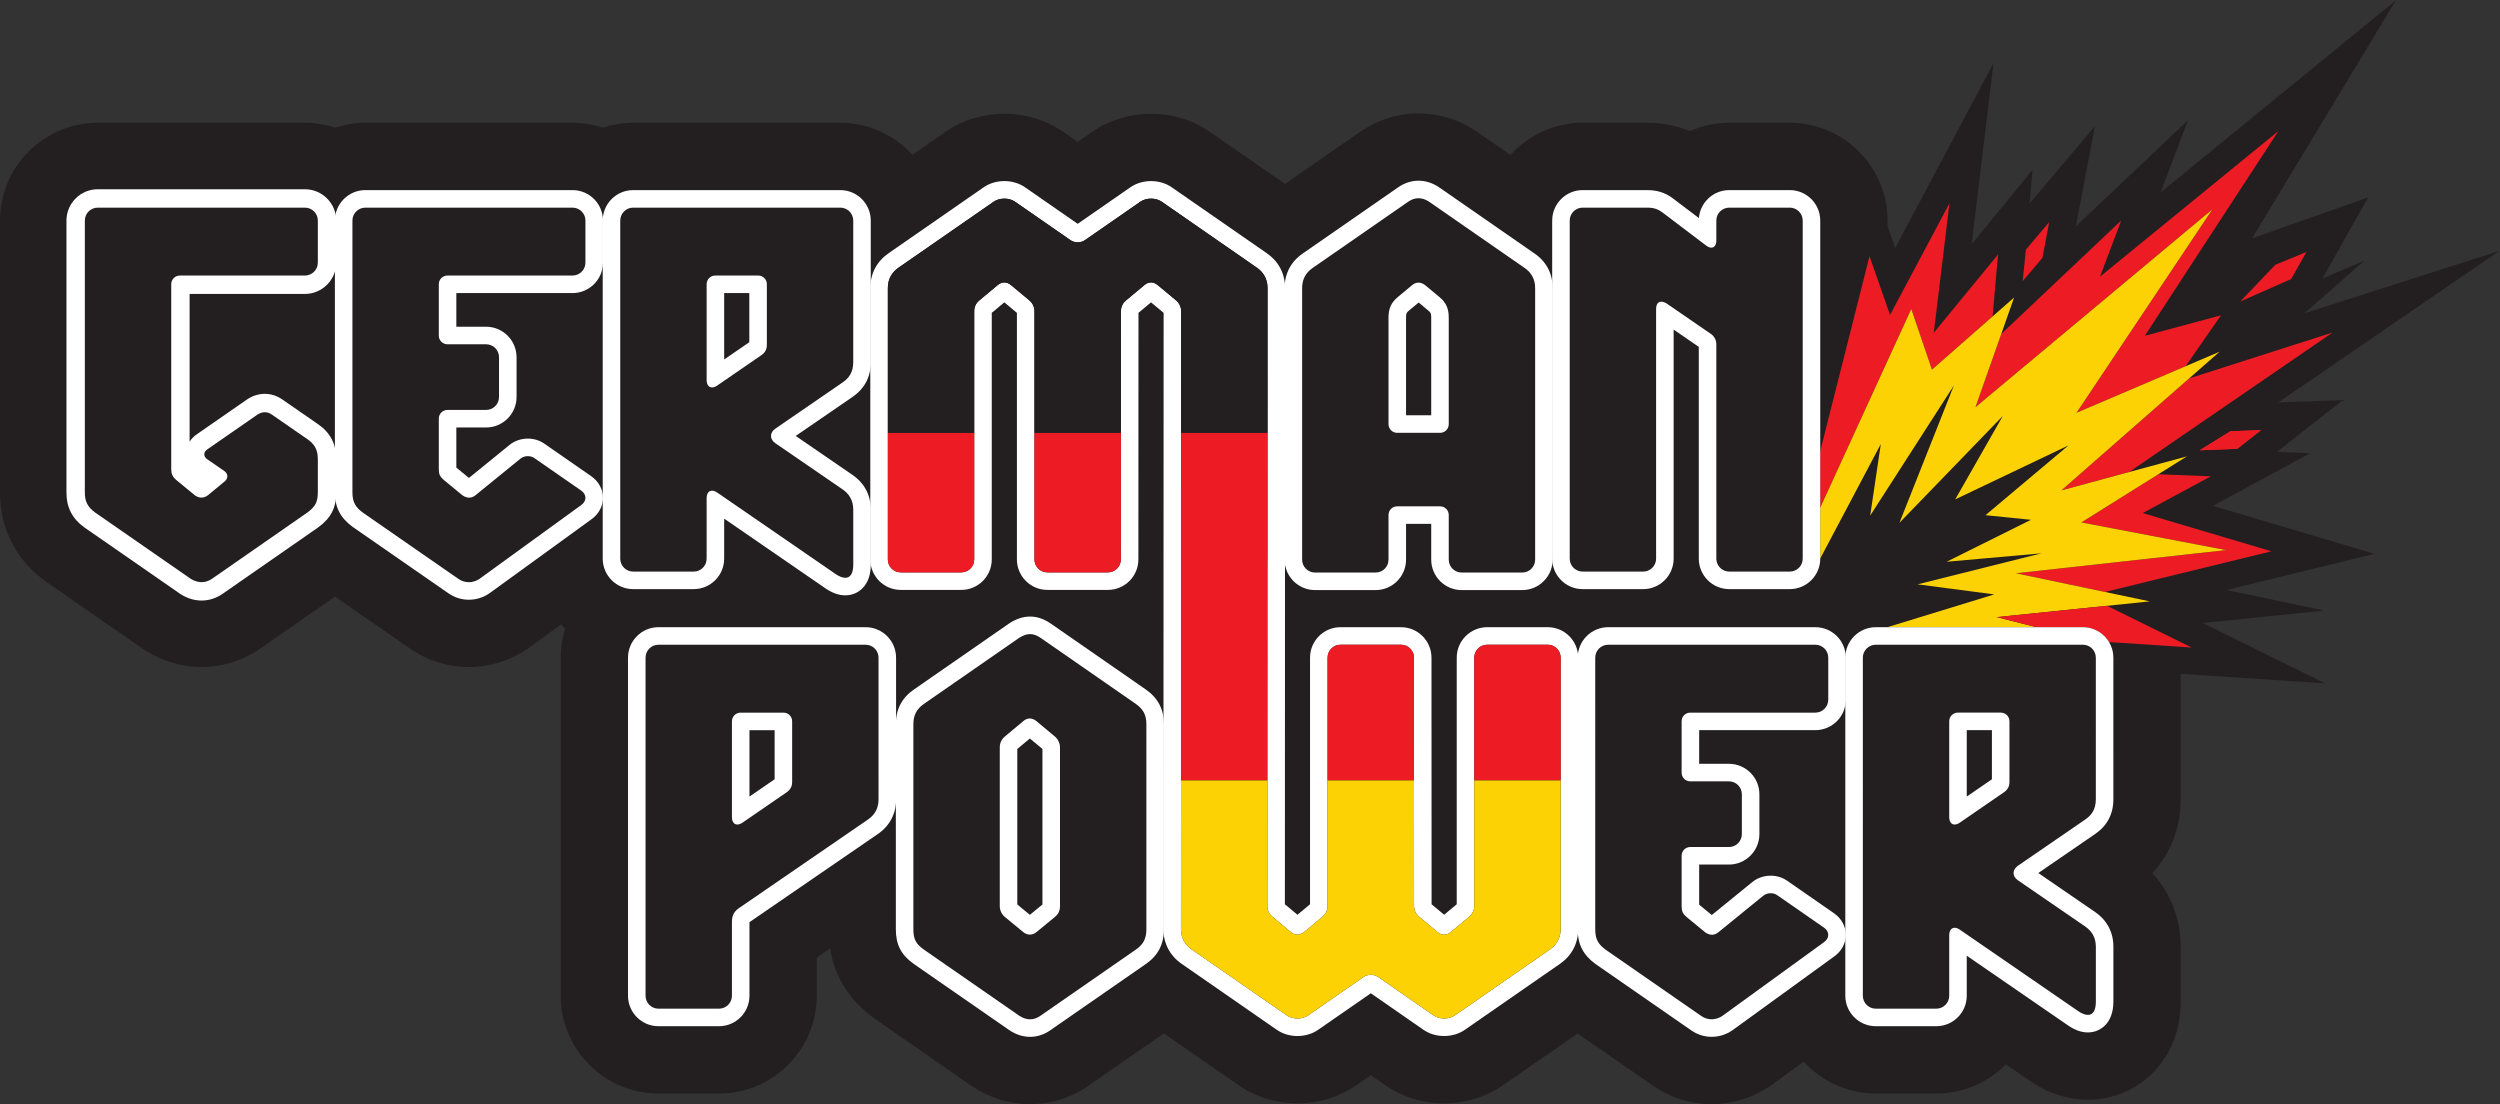 <?xml version="1.0" encoding="UTF-8" standalone="no"?>
<!-- Created with Inkscape (http://www.inkscape.org/) -->

<svg
   version="1.1"
   id="svg2"
   width="589.2"
   height="260.227"
   viewBox="0 0 589.2 260.227"
   sodipodi:docname="German Power logo FC.eps"
   xmlns:inkscape="http://www.inkscape.org/namespaces/inkscape"
   xmlns:sodipodi="http://sodipodi.sourceforge.net/DTD/sodipodi-0.dtd"
   xmlns="http://www.w3.org/2000/svg"
   xmlns:svg="http://www.w3.org/2000/svg">
  <rect x="0" y="0" width="589.2" height="260.227" fill="#333333" stroke="none"/>
  <defs
     id="defs6" />
  <sodipodi:namedview
     id="namedview4"
     pagecolor="#ffffff"
     bordercolor="#000000"
     borderopacity="0.25"
     inkscape:showpageshadow="2"
     inkscape:pageopacity="0.0"
     inkscape:pagecheckerboard="0"
     inkscape:deskcolor="#d1d1d1" />
  <g
     id="g8"
     inkscape:groupmode="layer"
     inkscape:label="ink_ext_XXXXXX"
     transform="matrix(1.333,0,0,-1.333,0,260.227)">
    <g
       id="g10"
       transform="scale(0.1)">
      <path
         d="m 3912.44,1057.91 172,92.89 -58.88,2.32 116.82,91.8 -114.38,-4.35 390.98,268.08 -344.81,-110.33 106.23,93.09 -74.36,-31.73 81.1,143.62 -205.31,-72.44 254.22,420.83 -415.88,-339.6 48.23,127.42 -198.27,-187.55 33.69,177.15 -115.45,-136.78 5.25,59.51 -107.7,-131.38 38.64,319.85 -173.81,-326.58 -13.49,38.65 v 9.84 c 0,95.32 -77.55,172.86 -172.86,172.86 h -107.01 c -24.79,0 -48.38,-5.24 -69.72,-14.69 -23.36,9.77 -48.4,14.69 -74.85,14.69 h -114.63 c -50.59,0 -96.03,-21.98 -127.67,-56.74 l -58.05,40.26 -0.58,0.4 -0.59,0.4 c -31.09,21.14 -66.81,32.3 -103.28,32.3 -37.21,0 -73.33,-11.54 -104.51,-33.4 l -131.64,-91.28 -132.53,91.89 c -30.29,21.02 -66.35,32.13 -104.25,32.13 -37.91,0 -73.96,-11.11 -104.28,-32.15 l -25.4,-17.61 -25.42,17.63 c -30.3,21.02 -66.36,32.13 -104.26,32.13 -37.91,0 -73.96,-11.11 -104.28,-32.15 l -58.24,-40.37 c -31.63,34.65 -77.01,56.56 -127.52,56.56 h -366.21 c -18.73,0 -36.73,-3.09 -53.63,-8.62 -16.91,5.53 -34.91,8.62 -53.64,8.62 H 645.953 c -18.652,0 -36.582,-3.06 -53.426,-8.55 -16.843,5.49 -34.773,8.55 -53.425,8.55 H 172.871 C 77.551,1735.08 0,1657.53 0,1562.21 v -480.7 c 0,-64.5 29.105,-120.694 81.961,-158.209 l 0.676,-0.481 0.684,-0.48 168.43,-116.77 3.27,-2.269 3.382,-2.09 c 29.985,-18.52 63.895,-28.301 98.071,-28.301 37.09,0 72.992,11.309 103.824,32.699 l 132.109,91.77 132.321,-91.75 c 30.812,-21.449 66.808,-32.789 104.171,-32.789 37.454,0 73.571,11.32 104.454,32.742 l 1.3,0.898 1.282,0.93 56.097,40.692 c 2.313,-2.532 4.621,-5.051 7.078,-7.442 -5.035,-16.199 -7.754,-33.41 -7.754,-51.238 v -597.75 c 0,-95.32 77.545,-172.871 172.865,-172.871 h 107.01 c 95.31,0 172.86,77.551 172.86,172.871 v 67.457 l 23.49,16.133 c 8.23,-50.981 35.45,-93.762 80.05,-124.992 l 0.28,-0.2 0.28,-0.191 168.4,-116.777 1.16,-0.801 1.18,-0.789 C 1749.89,10.898 1785.27,0 1821.26,0 c 37.46,0 73.64,11.648 104.76,33.719 l 131.74,91.363 131.95,-91.504 c 30.28,-21.008 66.34,-32.129 104.26,-32.129 37.91,0 73.97,11.121 104.3,32.16 l 25.38,17.602 25.39,-17.621 c 30.36,-21.039 66.4,-32.141 104.28,-32.141 37.89,0 73.94,11.109 104.25,32.121 l 131.74,91.352 132.59,-91.942 c 30.85,-21.539 66.93,-32.93 104.37,-32.93 37.45,0 73.58,11.328 104.46,32.75 l 1.29,0.898 1.28,0.93 55.85,40.5 c 31.63,-34.508 76.9,-56.309 127.29,-56.309 h 107.01 c 48.1,0 91.67,19.738 123.04,51.559 l 42.64,-29.34 c 31.63,-21.75 66.99,-33.219 102.31,-33.219 55.14,0 105.99,27.609 136.03,73.852 18.64,28.68 28.09,62.137 28.09,99.449 v 97.211 c 0,49.457 -17.89,95.09 -50.16,130.207 32.59,35.031 50.13,80.082 50.13,130.43 l -0.02,221.89 255.22,-16.847 -216.09,106.66 214.62,22.058 -172.7,36.329 261.71,63.929 -285.83,84.922"
         style="fill:#231f20;fill-opacity:1;fill-rule:nonzero;stroke:none"
         id="path12" />
      <path
         d="m 4077.88,1506.7 -26.99,-47.81 -90.07,-39.77 62.05,64.88 55.01,22.7"
         style="fill:#ed1c24;fill-opacity:1;fill-rule:nonzero;stroke:none"
         id="path14" />
      <path
         d="m 3576.21,1455.14 5.66,55.64 41.23,48.85 -12.08,-63.49 -34.81,-41"
         style="fill:#ed1c24;fill-opacity:1;fill-rule:nonzero;stroke:none"
         id="path16" />
      <path
         d="m 3997.62,1191.74 -41.95,-32.97 -66.56,-2.72 54.2,33.62 54.31,2.07"
         style="fill:#ed1c24;fill-opacity:1;fill-rule:nonzero;stroke:none"
         id="path18" />
      <path
         d="m 3870.44,1283.11 -225.91,-198.02 119.92,32.53 359.82,246.72 -253.83,-81.23"
         style="fill:#ed1c24;fill-opacity:1;fill-rule:nonzero;stroke:none"
         id="path20" />
      <path
         d="m 3538.29,1361.68 -45.62,-129.43 419,349.92 -240.28,-359.78 192.89,82.32 62.53,90.01 -134.69,-36.26 236.32,362.2 -315.65,-257.75 37.63,99.43 -212.13,-200.66"
         style="fill:#ed1c24;fill-opacity:1;fill-rule:nonzero;stroke:none"
         id="path22" />
      <path
         d="m 3908.76,1110.05 -92.71,3.66 -136.09,-85.2 255.97,-48.916 -371.57,-40.934 157.28,-33.078 294.27,71.891 -227.48,67.577 120.33,65"
         style="fill:#ed1c24;fill-opacity:1;fill-rule:nonzero;stroke:none"
         id="path24" />
      <path
         d="m 3997.62,1191.74 -41.95,-32.97 -66.56,-2.72 54.2,33.62 54.31,2.07"
         style="fill:#ed1c24;fill-opacity:1;fill-rule:nonzero;stroke:none"
         id="path26" />
      <path
         d="m 3419.01,1363.71 27.64,228.82 -105,-197.28 -36.28,103.96 -87.15,-344.71 v -99.87 l 161.01,351.3 36.52,-107.25 107.19,94.05 9.66,109.54 -113.59,-138.56"
         style="fill:#ed1c24;fill-opacity:1;fill-rule:nonzero;stroke:none"
         id="path28" />
      <path
         d="m 3935.93,979.594 -255.97,48.916 186.61,116.81 -222.04,-60.23 279.81,245.26 -252.95,-107.96 240.28,359.78 -419,-349.92 68.34,193.88 -145.26,-127.45 -36.52,107.25 -161.01,-351.3 v -89.989 l 107.11,202.439 -18.74,-126.45 147.99,230.08 -96.3,-242.87 182.76,188.92 -84.13,-147.49 200.29,95.48 -146.81,-123.43 80.43,-8.15 -149.1,-74.174 167.85,14.942 -219.23,-54.887 135.61,-17.781 -189.12,-57.981 h 263.62 l -70.13,17.832 270.54,27.801 -236.5,49.738 371.57,40.934"
         style="fill:#fcd205;fill-opacity:1;fill-rule:nonzero;stroke:none"
         id="path30" />
      <path
         d="m 3682.65,843.289 c 19.59,0 36.61,-10.617 46.03,-26.309 l 146.16,-9.648 -149.56,73.816 -194.96,-20.027 70.13,-17.832 h 82.2"
         style="fill:#ed1c24;fill-opacity:1;fill-rule:nonzero;stroke:none"
         id="path32" />
      <path
         d="m 1820.59,666.379 c -0.16,-0.07 -0.5,-0.277 -0.97,-0.707 l -33.29,-27.762 c -1.54,-1.281 -3.2,-3.762 -3.2,-6.832 v -281.25 c 0,-2.578 1.62,-5.449 3.18,-6.738 l 32.64,-26.871 c 0.7,-0.559 1.44,-0.949 1.89,-0.949 0.38,0 1.08,0.25 1.93,0.96 l 32.64,26.86 c 2.29,1.879 3.18,3.762 3.18,6.73 v 281.258 c 0,2.492 -1.66,5.551 -3.21,6.844 l -32.74,27.269 c -1.01,0.84 -1.76,1.129 -2.05,1.188 z m 0.67,-531.879 c -9.51,0 -18.85,3.02 -27.78,8.961 l -168.65,116.937 c -18.56,13.012 -25.44,26.172 -25.44,48.622 v 362.839 c 0,20.75 8.59,37.141 25.54,48.7 l 168.3,116.722 c 10.23,6.399 19.18,9.309 28,9.309 8.95,0 17.79,-2.988 27.02,-9.141 l 168.63,-116.961 c 17.38,-12.109 25.46,-27.558 25.46,-48.629 V 309.02 c 0,-21.571 -7.87,-36.579 -25.53,-48.668 L 1848.49,143.621 c -8.24,-5.98 -17.49,-9.121 -27.23,-9.121 v 0"
         style="fill:#231f20;fill-opacity:1;fill-rule:nonzero;stroke:none"
         id="path34" />
      <path
         d="m 1798.63,627.98 22.23,18.52 22.23,-18.52 V 353.02 l -22.23,-18.301 -22.23,18.312 V 627.98 Z m 22.6,234.11 c -11.81,0 -23.44,-3.68 -35.57,-11.238 l -0.64,-0.403 -0.62,-0.429 L 1616,733.23 c -21.25,-14.5 -32.11,-35.191 -32.11,-61.371 V 309.02 c 0,-27.239 9.57,-45.571 31.99,-61.27 l 168.52,-116.859 0.24,-0.172 0.24,-0.16 C 1796.24,123 1808.82,119 1821.26,119 c 12.77,0 25.31,4.172 36.3,12.059 l 168.16,116.613 c 21.56,14.758 32.12,34.859 32.12,61.348 v 362.839 c 0,26.231 -10.49,46.289 -32.06,61.332 l -168.46,116.829 -0.24,0.16 -0.24,0.16 c -11.85,7.91 -23.5,11.75 -35.61,11.75 z m -0.39,-562.32 c 4.28,0 8.37,1.679 11.78,4.48 l 32.64,26.871 c 4.88,4 8.83,9.899 8.83,18.699 v 281.258 c 0,7.383 -3.94,14.703 -8.78,18.742 l -32.75,27.282 c -3.47,2.886 -7.66,4.789 -12.03,4.789 -3.77,0 -7.68,-1.411 -11.38,-4.789 l -32.74,-27.282 c -4.84,-4.039 -8.78,-10.761 -8.78,-18.742 v -281.25 c 0,-7.547 3.96,-14.687 8.83,-18.699 l 32.63,-26.879 c 3.86,-3.121 7.89,-4.48 11.75,-4.48 m 0.39,531.32 c 6.09,0 11.97,-2.238 18.42,-6.539 l 168.4,-116.789 c 13.19,-9.203 18.79,-19.84 18.79,-35.903 V 309.02 c 0,-17.54 -6.44,-27.418 -18.79,-35.879 l -168.4,-116.782 c -5.86,-4.257 -12.07,-6.359 -18.39,-6.359 -6.37,0 -12.85,2.141 -19.2,6.359 l -168.39,116.782 c -13.95,9.769 -18.78,18.191 -18.78,35.879 v 362.839 c 0,14.942 5.3,26.7 18.78,35.903 l 168.39,116.789 c 7.09,4.418 13.23,6.539 19.17,6.539"
         style="fill:#ffffff;fill-opacity:1;fill-rule:nonzero;stroke:none"
         id="path36" />
      <path
         d="m 1309.59,514.32 72.77,50.078 c 1.99,1.372 2.71,2.723 2.71,5.141 v 107.43 l -75.48,-0.25 z M 1164.22,153.301 c -21.15,0 -38.36,17.211 -38.36,38.371 v 597.75 c 0,21.16 17.21,38.367 38.36,38.367 h 366.2 c 21.16,0 38.37,-17.207 38.37,-38.367 l 0.02,-250.473 c 0,-20.57 -8.6,-36.918 -25.56,-48.57 L 1315.42,333.93 c -3.95,-2.719 -5.83,-5.071 -5.83,-11.078 v -131.18 c 0,-21.16 -17.21,-38.371 -38.36,-38.371 h -107.01"
         style="fill:#231f20;fill-opacity:1;fill-rule:nonzero;stroke:none"
         id="path38" />
      <path
         d="m 1325.09,661.211 h 44.47 V 574.41 l -44.47,-30.609 v 117.41 z m 205.33,182.078 h -366.2 c -29.7,0 -53.87,-24.16 -53.87,-53.867 v -597.75 c 0,-29.711 24.17,-53.871 53.87,-53.871 h 107.01 c 29.7,0 53.86,24.16 53.86,53.871 V 321.77 l 226.93,155.832 c 21.13,14.519 32.29,35.73 32.29,61.347 l -0.02,250.473 c 0,29.707 -24.17,53.867 -53.87,53.867 z m -226.77,-348.91 c 2.74,0 5.91,1.101 9.28,3.422 l 78.22,53.828 c 5.2,3.582 9.41,9.281 9.41,17.91 v 107.43 c 0,8.422 -6.82,15.242 -15.24,15.242 h -75.99 c -8.41,0 -15.24,-6.82 -15.24,-15.242 v -169.27 c 0,-8.539 3.85,-13.32 9.56,-13.32 m 226.77,317.91 c 12.63,0 22.87,-10.23 22.87,-22.867 l 0.02,-250.473 c 0,-17.969 -8.44,-28.648 -18.84,-35.801 L 1306.65,346.711 c -6.93,-4.77 -12.56,-11.402 -12.56,-23.859 v -131.18 c 0,-12.641 -10.23,-22.871 -22.86,-22.871 h -107.01 c -12.62,0 -22.86,10.23 -22.86,22.871 v 597.75 c 0,12.637 10.24,22.867 22.86,22.867 h 366.2"
         style="fill:#ffffff;fill-opacity:1;fill-rule:nonzero;stroke:none"
         id="path40" />
      <path
         d="m 3461.81,514.32 72.76,50.078 c 2.1,1.442 2.7,2.59 2.7,5.153 v 107.437 l -75.46,-0.25 z m 229.63,-372 c -8.11,0 -16.88,3.2 -26.06,9.512 l -203.57,140.09 V 191.691 c 0,-21.16 -17.21,-38.371 -38.36,-38.371 h -107.01 c -21.15,0 -38.35,17.211 -38.35,38.371 V 789.43 c 0,21.152 17.2,38.359 38.35,38.359 h 366.21 c 21.15,0 38.36,-17.207 38.36,-38.359 l 0.01,-250.461 c 0,-20.867 -8.35,-36.758 -25.57,-48.578 0,0 -118.96,-81.692 -119.02,-81.743 0.07,-0.058 119.05,-81.726 119.05,-81.726 16.74,-11.512 25.57,-28.313 25.57,-48.59 v -97.211 c 0,-11.019 -2.08,-19.582 -6.36,-26.18 -5.3,-8.14 -13.55,-12.621 -23.25,-12.621 v 0"
         style="fill:#231f20;fill-opacity:1;fill-rule:nonzero;stroke:none"
         id="path42" />
      <path
         d="m 3477.31,661.23 h 44.47 v -86.832 l -44.47,-30.597 V 661.23 Z m 205.34,182.059 h -366.21 c -29.7,0 -53.85,-24.16 -53.85,-53.859 V 191.691 c 0,-29.711 24.15,-53.871 53.85,-53.871 h 107.01 c 29.7,0 53.86,24.16 53.86,53.871 v 70.75 L 3656.59,139.07 c 11.82,-8.129 23.55,-12.25 34.85,-12.25 22.46,0 45.12,16.789 45.12,54.301 v 97.211 c 0,25.609 -11.17,46.828 -32.28,61.348 l -100.48,68.968 100.43,68.973 c 21.43,14.707 32.3,35.359 32.3,61.348 l -0.02,250.461 c 0,29.699 -24.16,53.859 -53.86,53.859 z M 3455.87,494.371 c 2.73,0 5.9,1.109 9.28,3.43 l 78.21,53.828 c 5.21,3.582 9.42,9.019 9.42,17.922 v 107.437 c 0,8.422 -6.82,15.242 -15.24,15.242 h -75.99 c -8.41,0 -15.24,-6.82 -15.24,-15.242 V 507.699 c 0,-8.539 3.85,-13.328 9.56,-13.328 m 226.78,317.918 c 12.63,0 22.86,-10.23 22.86,-22.859 l 0.02,-250.461 c 0,-18.68 -8.44,-28.649 -18.85,-35.797 l -118.8,-81.582 c -10.4,-7.149 -10.4,-18.738 0.01,-25.891 l 118.82,-81.558 c 10.41,-7.161 18.85,-18.18 18.85,-35.809 v -97.211 c 0,-16.23 -5.61,-23.301 -14.12,-23.301 -4.96,0 -10.9,2.399 -17.28,6.789 L 3465.15,308.43 c -3.38,2.32 -6.54,3.422 -9.28,3.422 -5.71,0 -9.56,-4.782 -9.56,-13.321 v -106.84 c 0,-12.64 -10.23,-22.871 -22.86,-22.871 h -107.01 c -12.63,0 -22.85,10.231 -22.85,22.871 V 789.43 c 0,12.629 10.22,22.859 22.85,22.859 h 366.21"
         style="fill:#ffffff;fill-opacity:1;fill-rule:nonzero;stroke:none"
         id="path44" />
      <path
         d="m 3026.26,134.551 c -9.82,0 -19.33,3.051 -27.53,8.82 l -168.31,116.711 c -18.17,13.227 -25.46,27.258 -25.46,48.637 V 789.43 c 0,21.152 17.21,38.359 38.36,38.359 h 366.26 c 21.15,0 38.36,-17.207 38.36,-38.359 v -74.348 c 0,-21.152 -17.21,-38.352 -38.36,-38.352 h -221.14 l 0.25,-90.761 68.13,0.25 c 21.14,0 38.35,-17.199 38.35,-38.36 v -70.39 c 0,-21.149 -17.21,-38.367 -38.35,-38.367 h -68.38 l 0.25,-89.602 c 0,-3.781 0,-4 3.4,-6.91 l 32.44,-26.68 c 0.86,-0.601 1.92,-0.91 2.27,-0.91 0.18,0 0.76,0.25 1.57,0.91 l 79.51,64.711 c 6.09,5.02 14.19,7.809 22.73,7.809 7.36,0 14.53,-2.16 20.18,-6.078 l 82.71,-57.364 c 9.19,-6.379 14.45,-15.769 14.45,-25.777 -0.01,-10 -5.27,-19.391 -14.45,-25.75 L 3054.34,143.5 c -8.42,-5.84 -18.3,-8.949 -28.07,-8.949 -0.01,0 -0.01,0 -0.01,0"
         style="fill:#231f20;fill-opacity:1;fill-rule:nonzero;stroke:none"
         id="path46" />
      <path
         d="m 3209.58,843.289 h -366.26 c -29.69,0 -53.86,-24.16 -53.86,-53.859 V 308.719 c 0,-26.258 9.73,-45.059 31.53,-60.949 l 0.29,-0.211 0.3,-0.207 L 2990,130.57 c 10.64,-7.488 23.24,-11.519 36.27,-11.519 13.1,0 25.76,3.988 36.63,11.531 l 0.27,0.18 0.26,0.187 179.23,130 c 13.21,9.301 20.78,23.223 20.78,38.262 0.01,15.16 -7.68,29.199 -21.1,38.508 l -82.71,57.363 c -8.35,5.789 -18.38,8.848 -29.02,8.848 -12.13,0 -23.72,-4.051 -32.65,-11.399 l -71.47,-58.16 -22.29,18.34 v 70.891 h 52.61 c 29.7,0 53.86,24.168 53.86,53.867 v 70.39 c 0,29.7 -24.16,53.871 -53.86,53.871 h -52.61 v 59.489 h 205.38 c 29.7,0 53.86,24.16 53.86,53.863 v 74.348 c 0,29.699 -24.16,53.859 -53.86,53.859 z m 0,-31 c 12.63,0 22.86,-10.238 22.86,-22.859 v -74.348 c 0,-12.621 -10.23,-22.863 -22.86,-22.863 h -221.14 c -8.42,0 -15.24,-6.821 -15.24,-15.239 v -91.011 c 0,-8.418 6.82,-15.239 15.24,-15.239 h 68.37 c 12.63,0 22.86,-10.242 22.86,-22.871 v -70.39 c 0,-12.629 -10.23,-22.867 -22.86,-22.867 h -68.37 c -8.42,0 -15.24,-6.821 -15.24,-15.243 V 349.5 c 0,-8.512 2.11,-12.949 8.82,-18.691 l 32.66,-26.868 c 4.24,-3.082 8.31,-4.429 12.12,-4.429 4.17,0 8.01,1.629 11.41,4.429 l 79.46,64.661 c 3.48,2.867 8.22,4.328 12.94,4.328 4.08,0 8.14,-1.098 11.35,-3.321 l 82.71,-57.359 c 10.37,-7.199 10.37,-18.871 0,-26.051 L 3045.23,156.051 c -5.44,-3.77 -12.08,-6 -18.96,-6 -6.25,0 -12.69,1.828 -18.61,6 L 2839.25,272.82 c -12.94,9.43 -18.79,18.321 -18.79,35.899 V 789.43 c 0,12.621 10.24,22.859 22.86,22.859 h 366.26"
         style="fill:#ffffff;fill-opacity:1;fill-rule:nonzero;stroke:none"
         id="path48" />
      <path
         d="m 2553.32,135.941 c -10.22,0 -20.02,2.899 -27.61,8.161 l -98.36,68.226 c -0.41,0.281 -1.72,0.832 -3.69,0.832 -1.96,0 -3.27,-0.539 -3.68,-0.832 l -98.4,-68.226 c -7.58,-5.262 -17.38,-8.161 -27.61,-8.161 -10.23,0 -20.03,2.899 -27.62,8.168 l -168.42,116.782 c -16.41,11.39 -25.45,28.66 -25.45,48.629 l 0.35,1092.66 c 0,2.6 -1.63,5.52 -3.21,6.83 l -32.75,27.29 c -1.02,0.85 -1.7,1.03 -1.82,1.03 -0.11,-0.01 -0.74,-0.2 -1.79,-1.06 l -32.67,-27.25 c -1.47,-1.23 -3.22,-3.4 -3.22,-6.85 0,-61.64 -0.13,-354.6 -0.17,-439.111 0,-21.137 -17.22,-38.348 -38.38,-38.348 h -107.01 c -21.16,0 -38.36,17.211 -38.36,38.355 v 439.104 c 0,3.08 -1.74,5.61 -3.22,6.85 l -32.73,27.28 c -0.98,0.79 -1.71,1 -1.84,1 -0.11,0 -0.74,-0.19 -1.71,-1 l -32.76,-27.29 c -3.21,-2.67 -3.21,-5.81 -3.21,-6.84 V 963.066 c 0,-21.144 -17.2,-38.355 -38.36,-38.355 H 1592.6 c -21.16,0 -38.36,17.211 -38.36,38.355 v 479.904 c 0,19.97 9.03,37.24 25.44,48.62 l 168.43,116.8 c 7.59,5.25 17.39,8.16 27.62,8.16 10.22,0 20.02,-2.91 27.61,-8.16 l 98.38,-68.23 c 0.42,-0.29 1.73,-0.84 3.69,-0.84 1.97,0 3.28,0.55 3.69,0.84 l 98.37,68.22 c 7.59,5.26 17.4,8.17 27.62,8.17 10.22,0 20.03,-2.91 27.61,-8.17 l 168.42,-116.78 c 16.42,-11.38 25.46,-28.65 25.46,-48.63 l -0.35,-1092.661 c 0,-1.028 0,-4.168 3.18,-6.821 l 32.78,-27.297 c 0.97,-0.812 1.6,-1 1.72,-1.011 0.12,0.011 0.86,0.218 2.07,1.191 l 32.52,27.098 c 1.48,1.242 3.2,3.761 3.2,6.851 v 439.102 c 0,21.16 17.21,38.367 38.35,38.367 h 107.01 c 21.16,0 38.37,-17.219 38.37,-38.379 0.05,-84.5 0.18,-377.461 0.18,-439.09 0,-3.461 1.73,-5.621 3.18,-6.82 l 32.76,-27.309 c 1.01,-0.832 1.63,-1.031 1.75,-1.031 0.12,0 0.8,0.18 1.84,1.039 l 32.72,27.27 c 1.58,1.32 3.2,4.23 3.2,6.851 v 439.102 c 0,21.16 17.21,38.367 38.37,38.367 h 107.03 c 21.16,0 38.36,-17.207 38.36,-38.367 V 309.52 c 0,-19.969 -9.03,-37.239 -25.44,-48.622 L 2580.94,144.102 c -7.59,-5.262 -17.4,-8.161 -27.62,-8.161"
         style="fill:#231f20;fill-opacity:1;fill-rule:nonzero;stroke:none"
         id="path50" />
      <path
         d="m 2035.09,1632.04 c -13.35,0 -26.3,-3.88 -36.46,-10.92 l -93.22,-64.66 -93.24,64.66 c -10.15,7.04 -23.1,10.92 -36.44,10.92 -13.35,0 -26.3,-3.88 -36.46,-10.92 l -168.42,-116.79 c -20.71,-14.37 -32.12,-36.16 -32.12,-61.36 V 963.066 c 0,-29.695 24.17,-53.855 53.86,-53.855 h 107.03 c 29.7,0 53.86,24.16 53.86,53.855 v 436.014 l 22.24,18.53 22.22,-18.53 V 963.066 c 0,-29.695 24.16,-53.855 53.86,-53.855 h 107.02 c 29.71,0 53.88,24.16 53.88,53.855 0.04,83.164 0.17,368.274 0.17,436.014 l 22.22,18.53 22.23,-18.53 -0.34,-1089.549 c 0,-25.211 11.41,-47.011 32.12,-61.371 l 168.42,-116.789 c 10.14,-7.039 23.09,-10.922 36.45,-10.922 13.35,0 26.3,3.883 36.45,10.922 l 93.24,64.66 93.21,-64.66 c 10.16,-7.051 23.11,-10.922 36.45,-10.922 13.35,0 26.29,3.871 36.45,10.922 l 168.44,116.789 c 20.71,14.371 32.11,36.16 32.11,61.36 v 479.902 c 0,29.707 -24.16,53.867 -53.86,53.867 h -107.03 c -29.71,0 -53.87,-24.16 -53.87,-53.867 V 353.398 l -22.22,-18.519 -22.23,18.519 c 0,67.731 -0.13,352.852 -0.18,436.032 0,29.691 -24.17,53.859 -53.87,53.859 h -107.02 c -29.69,0 -53.85,-24.16 -53.85,-53.867 V 353.41 l -22.22,-18.531 -22.24,18.531 0.35,1089.55 c 0,25.21 -11.4,47 -32.11,61.37 l -168.44,116.79 c -10.15,7.04 -23.09,10.92 -36.44,10.92 z m 0,-31 c 6.79,0 13.59,-1.8 18.78,-5.4 l 168.43,-116.78 c 10.37,-7.2 18.78,-18.75 18.78,-35.89 l -0.35,-1092.65 c 0,-8.41 3.92,-14.718 8.78,-18.75 l 32.75,-27.289 c 3.42,-2.851 7.4,-4.601 11.64,-4.601 3.78,0 7.77,1.39 11.78,4.601 l 32.73,27.289 c 4.85,4.02 8.78,10.809 8.78,18.75 v 439.102 c 0,12.617 10.23,22.867 22.85,22.867 28.85,0 78.17,0 107.02,0 12.63,0 22.87,-10.25 22.87,-22.879 0.05,-84.5 0.18,-377.461 0.18,-439.09 0,-8.289 3.93,-14.73 8.78,-18.75 l 32.74,-27.289 c 3.91,-3.242 7.88,-4.621 11.66,-4.621 4.28,0 8.32,1.77 11.75,4.621 l 32.74,27.289 c 4.85,4.032 8.78,11.168 8.78,18.75 v 439.102 c 0,12.617 10.24,22.867 22.87,22.867 h 107.03 c 12.64,0 22.86,-10.25 22.86,-22.867 V 309.52 c 0,-17.149 -8.41,-28.688 -18.78,-35.891 L 2572.11,156.84 c -5.2,-3.59 -11.99,-5.391 -18.79,-5.391 -6.8,0 -13.59,1.801 -18.78,5.391 l -98.35,68.23 c -3.46,2.391 -8,3.59 -12.53,3.59 -4.53,0 -9.06,-1.199 -12.52,-3.59 l -98.39,-68.23 c -5.19,-3.59 -11.99,-5.391 -18.78,-5.391 -6.8,0 -13.6,1.801 -18.79,5.391 l -168.42,116.789 c -10.37,7.203 -18.78,18.742 -18.78,35.891 l 0.34,1092.65 c 0,7.57 -3.92,14.71 -8.78,18.75 l -32.75,27.28 c -3.43,2.86 -7.46,4.63 -11.74,4.63 -3.78,0 -7.76,-1.38 -11.67,-4.63 l -32.72,-27.28 c -4.86,-4.04 -8.79,-10.47 -8.79,-18.75 0,-61.64 -0.13,-354.6 -0.17,-439.104 0,-12.625 -10.25,-22.855 -22.88,-22.855 -28.85,0 -78.17,0 -107.02,0 -12.62,0 -22.86,10.23 -22.86,22.855 v 439.104 c 0,7.93 -3.93,14.71 -8.78,18.75 l -32.73,27.28 c -4,3.22 -8,4.6 -11.77,4.6 -4.25,0 -8.22,-1.75 -11.64,-4.6 l -32.75,-27.28 c -4.86,-4.04 -8.79,-10.35 -8.79,-18.75 V 963.066 c 0,-12.625 -10.23,-22.855 -22.86,-22.855 h -107.03 c -12.62,0 -22.86,10.23 -22.86,22.855 v 479.904 c 0,17.14 8.41,28.69 18.79,35.89 l 168.42,116.78 c 5.19,3.6 11.99,5.4 18.79,5.4 6.79,0 13.59,-1.8 18.78,-5.4 l 98.38,-68.22 c 3.46,-2.4 7.99,-3.6 12.52,-3.6 4.54,0 9.07,1.2 12.53,3.6 l 98.36,68.22 c 5.19,3.6 11.99,5.4 18.79,5.4"
         style="fill:#ffffff;fill-opacity:1;fill-rule:nonzero;stroke:none"
         id="path52" />
      <path
         d="m 1264.85,1287.11 72.77,50.07 c 2.09,1.45 2.7,2.6 2.7,5.16 v 107.44 l -75.47,-0.26 z m 229.63,-372.001 c -8.1,0 -16.87,3.2 -26.05,9.512 L 1264.85,1064.7 V 964.473 c 0,-21.153 -17.2,-38.364 -38.36,-38.364 h -107.01 c -21.15,0 -38.35,17.211 -38.35,38.364 v 597.747 c 0,21.15 17.2,38.36 38.35,38.36 h 366.21 c 21.16,0 38.36,-17.21 38.36,-38.36 l 0.02,-250.46 c 0,-20.87 -8.36,-36.76 -25.57,-48.58 0,0 -118.95,-81.69 -119.03,-81.74 0.08,-0.06 119.06,-81.74 119.06,-81.74 16.73,-11.5 25.57,-28.3 25.57,-48.59 v -97.204 c 0,-36.926 -24.67,-38.797 -29.62,-38.797"
         style="fill:#231f20;fill-opacity:1;fill-rule:nonzero;stroke:none"
         id="path54" />
      <path
         d="m 1280.35,1434.02 h 44.47 v -86.83 l -44.47,-30.6 v 117.43 z m 205.34,182.06 h -366.21 c -29.69,0 -53.85,-24.16 -53.85,-53.86 V 964.473 c 0,-29.703 24.16,-53.871 53.85,-53.871 h 107.01 c 29.7,0 53.86,24.168 53.86,53.871 v 70.747 l 179.28,-123.361 c 11.83,-8.129 23.55,-12.25 34.85,-12.25 22.46,0 45.12,16.789 45.12,54.297 v 97.204 c 0,25.62 -11.16,46.84 -32.28,61.36 l -100.47,68.97 100.42,68.96 c 21.43,14.72 32.3,35.37 32.3,61.36 l -0.02,250.46 c 0,29.7 -24.16,53.86 -53.86,53.86 z m -226.78,-348.92 c 2.74,0 5.91,1.1 9.28,3.43 l 78.21,53.82 c 5.21,3.59 9.42,9.03 9.42,17.93 v 107.44 c 0,8.42 -6.82,15.24 -15.24,15.24 h -75.98 c -8.42,0 -15.25,-6.82 -15.25,-15.24 v -169.29 c 0,-8.54 3.85,-13.33 9.56,-13.33 m 226.78,317.92 c 12.63,0 22.86,-10.24 22.86,-22.86 l 0.02,-250.46 c 0,-18.68 -8.44,-28.65 -18.85,-35.8 l -118.8,-81.58 c -10.4,-7.15 -10.4,-18.74 0.02,-25.89 l 118.81,-81.56 c 10.41,-7.16 18.85,-18.19 18.85,-35.82 v -97.204 c 0,-16.226 -5.61,-23.297 -14.12,-23.297 -4.96,0 -10.89,2.403 -17.28,6.782 l -209.01,143.829 c -3.37,2.32 -6.54,3.42 -9.28,3.42 -5.71,0 -9.56,-4.79 -9.56,-13.32 V 964.473 c 0,-12.637 -10.23,-22.871 -22.86,-22.871 h -107.01 c -12.63,0 -22.85,10.234 -22.85,22.871 v 597.747 c 0,12.62 10.22,22.86 22.85,22.86 h 366.21"
         style="fill:#ffffff;fill-opacity:1;fill-rule:nonzero;stroke:none"
         id="path56" />
      <path
         d="m 356.473,906.66 c -9.465,0 -18.821,2.801 -27.797,8.352 L 159.531,1032.26 c -18.117,12.85 -25.781,27.56 -25.781,49.25 v 480.7 c 0,21.57 17.547,39.12 39.121,39.12 h 366.231 c 21.562,0 39.101,-17.55 39.101,-39.12 v -74.34 c 0,-21.57 -17.539,-39.11 -39.101,-39.11 h -220.11 v -326.45 c 0,-2.54 0.301,-3.92 3.141,-6.35 l 32.422,-26.69 c 0.336,-0.24 1.09,-0.59 1.601,-0.59 0.492,0 1.02,0.37 1.289,0.59 l 24.688,20.35 -24.945,17.24 c -7.77,5.38 -12.219,13.43 -12.208,22.08 0.004,8.64 4.458,16.67 12.215,22.02 l 88.934,61.69 c 7.566,4.74 14.789,6.94 22.113,6.94 7.516,0 14.942,-2.39 21.485,-6.93 l 62.671,-43.33 c 17.817,-12.15 25.805,-27.35 25.805,-49.22 v -58.38 c 0,-22.25 -6.898,-35.54 -25.461,-49.04 L 384.047,915.5 c -8.34,-5.789 -17.871,-8.84 -27.574,-8.84"
         style="fill:#231f20;fill-opacity:1;fill-rule:nonzero;stroke:none"
         id="path58" />
      <path
         d="m 335.242,1126.22 v 0.35 c 0.164,-0.25 0.328,-0.5 0.492,-0.75 l -0.492,0.4 z m 203.86,491.36 H 172.871 c -30.531,0 -55.371,-24.84 -55.371,-55.37 v -480.7 c 0,-26.84 10.32,-46.67 32.477,-62.4 l 168.722,-116.981 0.707,-0.488 0.735,-0.461 c 11.578,-7.149 23.8,-10.77 36.332,-10.77 13.031,0 25.765,4.059 36.832,11.731 l 168.422,116.999 0.293,0.2 0.289,0.21 c 22.832,16.62 32.144,34.63 32.144,62.18 v 58.38 c 0,27.43 -10.484,47.36 -32.988,62.71 l -62.516,43.22 c -9.242,6.4 -19.871,9.8 -30.707,9.8 -10.414,0 -20.531,-3.02 -30.074,-8.98 l -0.66,-0.42 -0.641,-0.44 -88.965,-61.71 c -5.214,-3.6 -9.484,-8.03 -12.66,-13.03 v 261.25 h 203.86 c 30.519,0 55.351,24.83 55.351,55.36 v 74.34 c 0,30.53 -24.832,55.37 -55.351,55.37 z m 0,-32.5 c 12.628,0 22.851,-10.24 22.851,-22.87 v -74.34 c 0,-12.62 -10.223,-22.86 -22.851,-22.86 H 317.988 c -8.418,0 -15.246,-6.82 -15.246,-15.24 v -327.46 c 0,-7.38 2.422,-13.21 8.821,-18.69 l 32.667,-26.89 c 3.86,-2.95 7.973,-4.3 11.926,-4.3 4.223,0 8.262,1.53 11.617,4.3 l 29.52,24.33 c 6.496,5.35 6.152,13.58 -0.77,18.37 l -30.097,20.8 c -6.926,4.8 -6.934,12.57 0,17.36 l 88.965,61.7 c 4.507,2.82 8.82,4.05 12.847,4.05 4.469,0 8.586,-1.51 12.231,-4.04 l 62.683,-43.34 c 12.676,-8.64 18.801,-18.37 18.801,-35.85 v -58.38 c 0,-17.41 -4.812,-25.75 -18.769,-35.9 L 374.773,928.852 c -5.414,-3.762 -11.621,-5.942 -18.3,-5.942 -6.106,0 -12.61,1.82 -19.254,5.918 L 168.789,1045.61 C 154.18,1055.98 150,1066.47 150,1081.51 v 480.7 c 0,12.63 10.242,22.87 22.871,22.87 h 366.231"
         style="fill:#ffffff;fill-opacity:1;fill-rule:nonzero;stroke:none"
         id="path60" />
      <path
         d="m 2508.04,1436.99 c -0.16,-0.05 -0.74,-0.27 -1.72,-1.08 l -23.87,-19.89 c -10.22,-8.22 -11.99,-14.79 -11.99,-25.59 V 1202.2 l 75.74,0.25 -0.25,187.98 c 0,10.8 -1.77,17.37 -11.78,25.43 l -24.18,20.13 c -1.02,0.77 -1.76,0.96 -1.95,1 z m 76.27,-512.592 c -21.16,0 -38.36,17.211 -38.36,38.372 v 78.94 l -75.75,-0.26 0.26,-78.68 c 0,-21.161 -17.21,-38.372 -38.36,-38.372 h -107.02 c -21.15,0 -38.36,17.211 -38.36,38.372 v 479.89 c 0,20.71 8.59,37.08 25.54,48.68 l 168.32,116.74 c 8.51,6.02 17.78,9.12 27.44,9.12 9.54,0 18.85,-3.04 27.68,-9.04 l 168.54,-116.87 c 16.87,-11.56 25.46,-27.93 25.46,-48.63 V 962.77 c 0,-21.161 -17.21,-38.372 -38.37,-38.372 h -107.02"
         style="fill:#231f20;fill-opacity:1;fill-rule:nonzero;stroke:none"
         id="path62" />
      <path
         d="m 2485.96,1217.95 v 172.48 c 0,7.57 0.68,9.07 6,13.35 l 0.21,0.17 0.2,0.16 15.84,13.2 15.83,-13.2 0.2,-0.16 0.21,-0.17 c 5.32,-4.29 6,-5.78 6,-13.35 v -172.48 h -44.49 z m 22.06,414.75 c -12.75,0 -25.37,-4.17 -36.52,-12.06 l -168.16,-116.62 c -20.96,-14.35 -32.13,-35.6 -32.13,-61.36 V 962.77 c 0,-29.7 24.17,-53.872 53.87,-53.872 h 107.02 c 29.7,0 53.86,24.172 53.86,53.872 v 63.18 h 44.49 v -63.18 c 0,-29.7 24.16,-53.872 53.86,-53.872 h 107.02 c 29.7,0 53.87,24.172 53.87,53.872 v 479.89 c 0,25.75 -11.16,47 -32.27,61.46 l -168.27,116.69 c -11.53,7.84 -24.12,11.89 -36.64,11.89 z m -37.82,-445.75 h 76 c 8.42,0 15.25,6.83 15.25,15.25 v 188.23 c 0,15.22 -3.68,26.33 -17.57,37.5 l -23.97,19.97 c -3.98,3.06 -7.97,4.6 -11.89,4.6 -3.92,0 -7.79,-1.54 -11.52,-4.6 l -23.97,-19.97 c -13.89,-11.17 -17.57,-22.28 -17.57,-37.5 V 1202.2 c 0,-8.42 6.82,-15.25 15.24,-15.25 m 37.82,414.75 c 6.29,0 12.69,-2.09 18.97,-6.36 l 168.42,-116.79 c 13.02,-8.92 18.79,-20.83 18.79,-35.89 V 962.77 c 0,-12.641 -10.24,-22.872 -22.87,-22.872 h -107.02 c -12.63,0 -22.86,10.231 -22.86,22.872 v 78.94 c 0,8.42 -6.83,15.24 -15.25,15.24 h -76 c -8.42,0 -15.24,-6.82 -15.24,-15.24 v -78.94 c 0,-12.641 -10.24,-22.872 -22.86,-22.872 h -107.02 c -12.63,0 -22.87,10.231 -22.87,22.872 v 479.89 c 0,15.06 5.76,26.97 18.79,35.89 l 168.42,116.79 c 5.95,4.21 12.22,6.36 18.6,6.36"
         style="fill:#ffffff;fill-opacity:1;fill-rule:nonzero;stroke:none"
         id="path64" />
      <path
         d="m 828.902,907.34 c -9.816,0 -19.332,3.051 -27.531,8.82 l -168.328,116.72 c -18.16,13.23 -25.445,27.25 -25.445,48.63 v 480.7 c 0,21.16 17.207,38.37 38.359,38.37 h 366.263 c 21.15,0 38.36,-17.21 38.36,-38.37 v -74.34 c 0,-21.15 -17.21,-38.36 -38.36,-38.36 H 791.074 l 0.254,-90.75 68.113,0.25 c 21.149,0 38.352,-17.21 38.352,-38.36 v -70.39 c 0,-21.16 -17.203,-38.37 -38.352,-38.37 h -68.367 l 0.254,-89.6 c 0,-3.78 0,-4.01 3.395,-6.91 l 32.433,-26.69 c 0.871,-0.59 1.934,-0.9 2.274,-0.9 0.183,0 0.754,0.24 1.55,0.9 l 79.532,64.72 c 6.09,5.02 14.183,7.81 22.718,7.81 7.364,0 14.532,-2.17 20.192,-6.09 l 82.708,-57.35 c 9.18,-6.38 14.45,-15.77 14.44,-25.78 0,-10 -5.27,-19.39 -14.45,-25.75 L 856.961,916.289 c -8.402,-5.84 -18.273,-8.949 -28.059,-8.949"
         style="fill:#231f20;fill-opacity:1;fill-rule:nonzero;stroke:none"
         id="path66" />
      <path
         d="M 1012.21,1616.08 H 645.953 c -29.699,0 -53.859,-24.16 -53.859,-53.87 v -480.7 c 0,-26.26 9.722,-45.06 31.527,-60.95 l 0.293,-0.22 0.297,-0.2 168.414,-116.781 c 10.645,-7.488 23.25,-11.519 36.273,-11.519 13.098,0 25.766,3.98 36.633,11.519 l 0.27,0.192 0.262,0.187 179.217,129.992 c 13.22,9.3 20.79,23.23 20.79,38.27 0.01,15.16 -7.68,29.2 -21.1,38.51 l -82.712,57.36 c -8.348,5.79 -18.383,8.84 -29.024,8.84 -12.125,0 -23.714,-4.04 -32.64,-11.39 l -71.477,-58.17 -22.289,18.35 v 70.89 h 52.613 c 29.696,0 53.856,24.17 53.856,53.87 v 70.39 c 0,29.7 -24.16,53.86 -53.856,53.86 h -52.613 v 59.5 h 205.382 c 29.7,0 53.87,24.16 53.87,53.86 v 74.34 c 0,29.71 -24.17,53.87 -53.87,53.87 z m 0,-31 c 12.63,0 22.87,-10.24 22.87,-22.87 v -74.34 c 0,-12.62 -10.24,-22.86 -22.87,-22.86 H 791.07 c -8.418,0 -15.242,-6.82 -15.242,-15.24 v -91.01 c 0,-8.42 6.824,-15.25 15.242,-15.25 h 68.371 c 12.629,0 22.856,-10.23 22.856,-22.86 v -70.39 c 0,-12.63 -10.227,-22.87 -22.856,-22.87 H 791.07 c -8.418,0 -15.242,-6.83 -15.242,-15.25 v -89.85 c 0,-8.51 2.113,-12.96 8.824,-18.69 l 32.657,-26.87 c 4.246,-3.08 8.316,-4.44 12.117,-4.44 4.172,0 8.015,1.64 11.418,4.44 l 79.457,64.66 c 3.48,2.86 8.219,4.32 12.933,4.32 4.082,0 8.149,-1.09 11.356,-3.32 l 82.71,-57.35 c 10.37,-7.2 10.37,-18.87 0,-26.06 L 847.863,928.828 c -5.437,-3.769 -12.082,-5.988 -18.965,-5.988 -6.25,0 -12.695,1.832 -18.609,5.988 l -168.41,116.782 c -12.938,9.43 -18.785,18.31 -18.785,35.9 v 480.7 c 0,12.63 10.234,22.87 22.859,22.87 h 366.257"
         style="fill:#ffffff;fill-opacity:1;fill-rule:nonzero;stroke:none"
         id="path68" />
      <path
         d="m 3057.39,926.102 c -21.15,0 -38.36,17.199 -38.36,38.351 v 379.297 c 0,2.43 -1.45,4.29 -2.7,5.15 l -72.78,50.06 V 964.453 c 0,-21.152 -17.2,-38.351 -38.36,-38.351 h -107 c -21.15,0 -38.36,17.199 -38.36,38.351 v 597.767 c 0,21.15 17.21,38.36 38.36,38.36 h 114.63 c 18.02,0 28.68,-6.25 36.75,-12.36 l 69.46,-52.65 v 26.65 c 0,21.15 17.21,38.36 38.36,38.36 h 107 c 21.16,0 38.36,-17.21 38.36,-38.36 V 964.453 c 0,-21.152 -17.2,-38.351 -38.36,-38.351 h -107"
         style="fill:#231f20;fill-opacity:1;fill-rule:nonzero;stroke:none"
         id="path70" />
      <path
         d="m 3164.4,1616.08 h -107.01 c -28.21,0 -51.43,-21.81 -53.68,-49.45 l -44.78,33.94 c -9.53,7.23 -23.38,15.51 -46.11,15.51 h -114.63 c -29.69,0 -53.86,-24.16 -53.86,-53.86 V 964.453 c 0,-29.691 24.17,-53.863 53.86,-53.863 h 107.01 c 29.7,0 53.86,24.172 53.86,53.863 v 405.027 l 44.47,-30.59 V 964.453 c 0,-29.691 24.16,-53.863 53.86,-53.863 h 107.01 c 29.69,0 53.86,24.172 53.86,53.863 v 597.767 c 0,29.7 -24.17,53.86 -53.86,53.86 z m 0,-31 c 12.63,0 22.86,-10.23 22.86,-22.86 V 964.453 c 0,-12.625 -10.23,-22.863 -22.86,-22.863 h -107.01 c -12.62,0 -22.86,10.238 -22.86,22.863 v 379.297 c 0,7.8 -4.21,14.33 -9.41,17.91 l -78.22,53.82 c -3.68,2.23 -6.95,3.3 -9.69,3.3 -5.73,0 -9.15,-4.67 -9.15,-13.2 V 964.453 c 0,-12.625 -10.24,-22.863 -22.86,-22.863 h -107.01 c -12.62,0 -22.86,10.238 -22.86,22.863 v 597.767 c 0,12.63 10.24,22.86 22.86,22.86 h 114.63 c 13.37,0 20.68,-4.13 27.39,-9.21 l 76.1,-57.69 c 3.45,-2.61 6.66,-3.85 9.41,-3.85 5.28,0 8.81,4.6 8.81,12.91 v 34.98 c 0,12.63 10.24,22.86 22.86,22.86 h 107.01"
         style="fill:#ffffff;fill-opacity:1;fill-rule:nonzero;stroke:none"
         id="path72" />
      <path
         d="m 1569.73,963.066 c 0,-12.625 10.24,-22.855 22.86,-22.855 h 107.03 c 12.63,0 22.86,10.23 22.86,22.855 V 1186.95 H 1569.73 V 963.066"
         style="fill:#ed1c24;fill-opacity:1;fill-rule:nonzero;stroke:none"
         id="path74" />
      <path
         d="m 2088.32,1092.85 c -0.17,-1.12 -0.34,-2.24 -0.34,-3.41 V 572.422 h 152.75 v 387.141 c 0.18,1.148 0.35,2.304 0.35,3.503 v 223.884 h -152.76 v -94.1"
         style="fill:#ed1c24;fill-opacity:1;fill-rule:nonzero;stroke:none"
         id="path76" />
      <path
         d="M 1828.94,1186.95 V 963.066 c 0,-12.625 10.24,-22.855 22.86,-22.855 28.85,0 78.17,0 107.02,0 12.63,0 22.88,10.23 22.88,22.855 0.02,45.734 0.07,152.514 0.11,250.654 0,-8.88 -0.01,-17.8 -0.01,-26.77 h -152.86"
         style="fill:#ed1c24;fill-opacity:1;fill-rule:nonzero;stroke:none"
         id="path78" />
      <path
         d="m 1981.85,1309.66 c -0.01,-16.84 -0.02,-34.99 -0.02,-53.9 0,18.91 0.01,37.06 0.02,53.9"
         style="fill:#ed1c24;fill-opacity:1;fill-rule:nonzero;stroke:none"
         id="path80" />
      <path
         d="m 1981.87,1395.5 c 0,-16.54 -0.01,-43.35 -0.02,-75.91 0.01,32.56 0.02,59.37 0.02,75.91"
         style="fill:#ed1c24;fill-opacity:1;fill-rule:nonzero;stroke:none"
         id="path82" />
      <path
         d="m 2500.1,400.309 c 0,6.23 0,12.812 0,19.73 0,-6.949 0,-13.48 0,-19.73"
         style="fill:#ed1c24;fill-opacity:1;fill-rule:nonzero;stroke:none"
         id="path84" />
      <path
         d="m 2477.06,812.289 c -28.85,0 -78.17,0 -107.02,0 -12.62,0 -22.85,-10.25 -22.85,-22.867 v -217 h 152.84 c -0.03,87.937 -0.08,176.449 -0.1,216.988 0,12.629 -10.24,22.879 -22.87,22.879"
         style="fill:#ed1c24;fill-opacity:1;fill-rule:nonzero;stroke:none"
         id="path86" />
      <path
         d="m 2736.46,812.289 h -107.03 c -12.63,0 -22.87,-10.25 -22.87,-22.867 v -217 h 152.76 v 217 c 0,12.617 -10.22,22.867 -22.86,22.867"
         style="fill:#ed1c24;fill-opacity:1;fill-rule:nonzero;stroke:none"
         id="path88" />
      <path
         d="M 2606.56,572.422 V 350.32 c 0,-7.582 -3.93,-14.718 -8.78,-18.75 l -32.74,-27.289 c -6.48,-5.39 -15.08,-6.902 -23.41,0 l -32.74,27.289 c -4.85,4.02 -8.78,10.461 -8.78,18.75 0,32.059 -0.03,126.739 -0.08,222.102 H 2347.19 V 350.32 c 0,-7.941 -3.93,-14.73 -8.78,-18.75 l -32.73,-27.289 c -8.52,-6.832 -16.95,-5.39 -23.42,0 l -32.75,27.289 c -4.86,4.032 -8.78,10.34 -8.78,18.75 V 572.422 H 2087.98 V 309.52 c 0,-17.149 8.41,-28.688 18.78,-35.891 L 2275.18,156.84 c 10.37,-7.192 27.2,-7.192 37.57,0 l 98.39,68.23 c 6.91,4.789 18.12,4.789 25.05,0 l 98.35,-68.23 c 10.38,-7.192 27.18,-7.192 37.57,0 l 168.43,116.789 c 10.37,7.203 18.78,18.742 18.78,35.891 v 262.902 h -152.76"
         style="fill:#fcd205;fill-opacity:1;fill-rule:nonzero;stroke:none"
         id="path90" />
      <path
         d="m 1722.48,1186.95 v 215.22 c 0,8.4 3.93,14.71 8.79,18.75 l 32.75,27.28 c 6.46,5.39 14.9,6.83 23.41,0 l 32.73,-27.28 c 4.85,-4.04 8.78,-10.82 8.78,-18.75 v -215.22 h 152.86 c 0.04,93 0.07,183.92 0.07,215.22 0,8.28 3.93,14.71 8.79,18.75 l 32.72,27.28 c 8.34,6.91 16.94,5.39 23.41,0 l 32.75,-27.28 c 4.86,-4.04 8.78,-11.18 8.78,-18.75 v -215.22 h 152.76 v 256.02 c 0,17.14 -8.41,28.69 -18.78,35.89 l -168.43,116.78 c -10.38,7.2 -27.19,7.2 -37.57,0 l -98.36,-68.22 c -6.92,-4.8 -18.13,-4.8 -25.05,0 l -98.38,68.22 c -10.38,7.2 -27.19,7.2 -37.57,0 l -168.42,-116.78 c -10.38,-7.2 -18.79,-18.75 -18.79,-35.89 v -256.02 h 152.75"
         style="fill:#231f20;fill-opacity:1;fill-rule:nonzero;stroke:none"
         id="path92" />
    </g>
  </g>
</svg>
